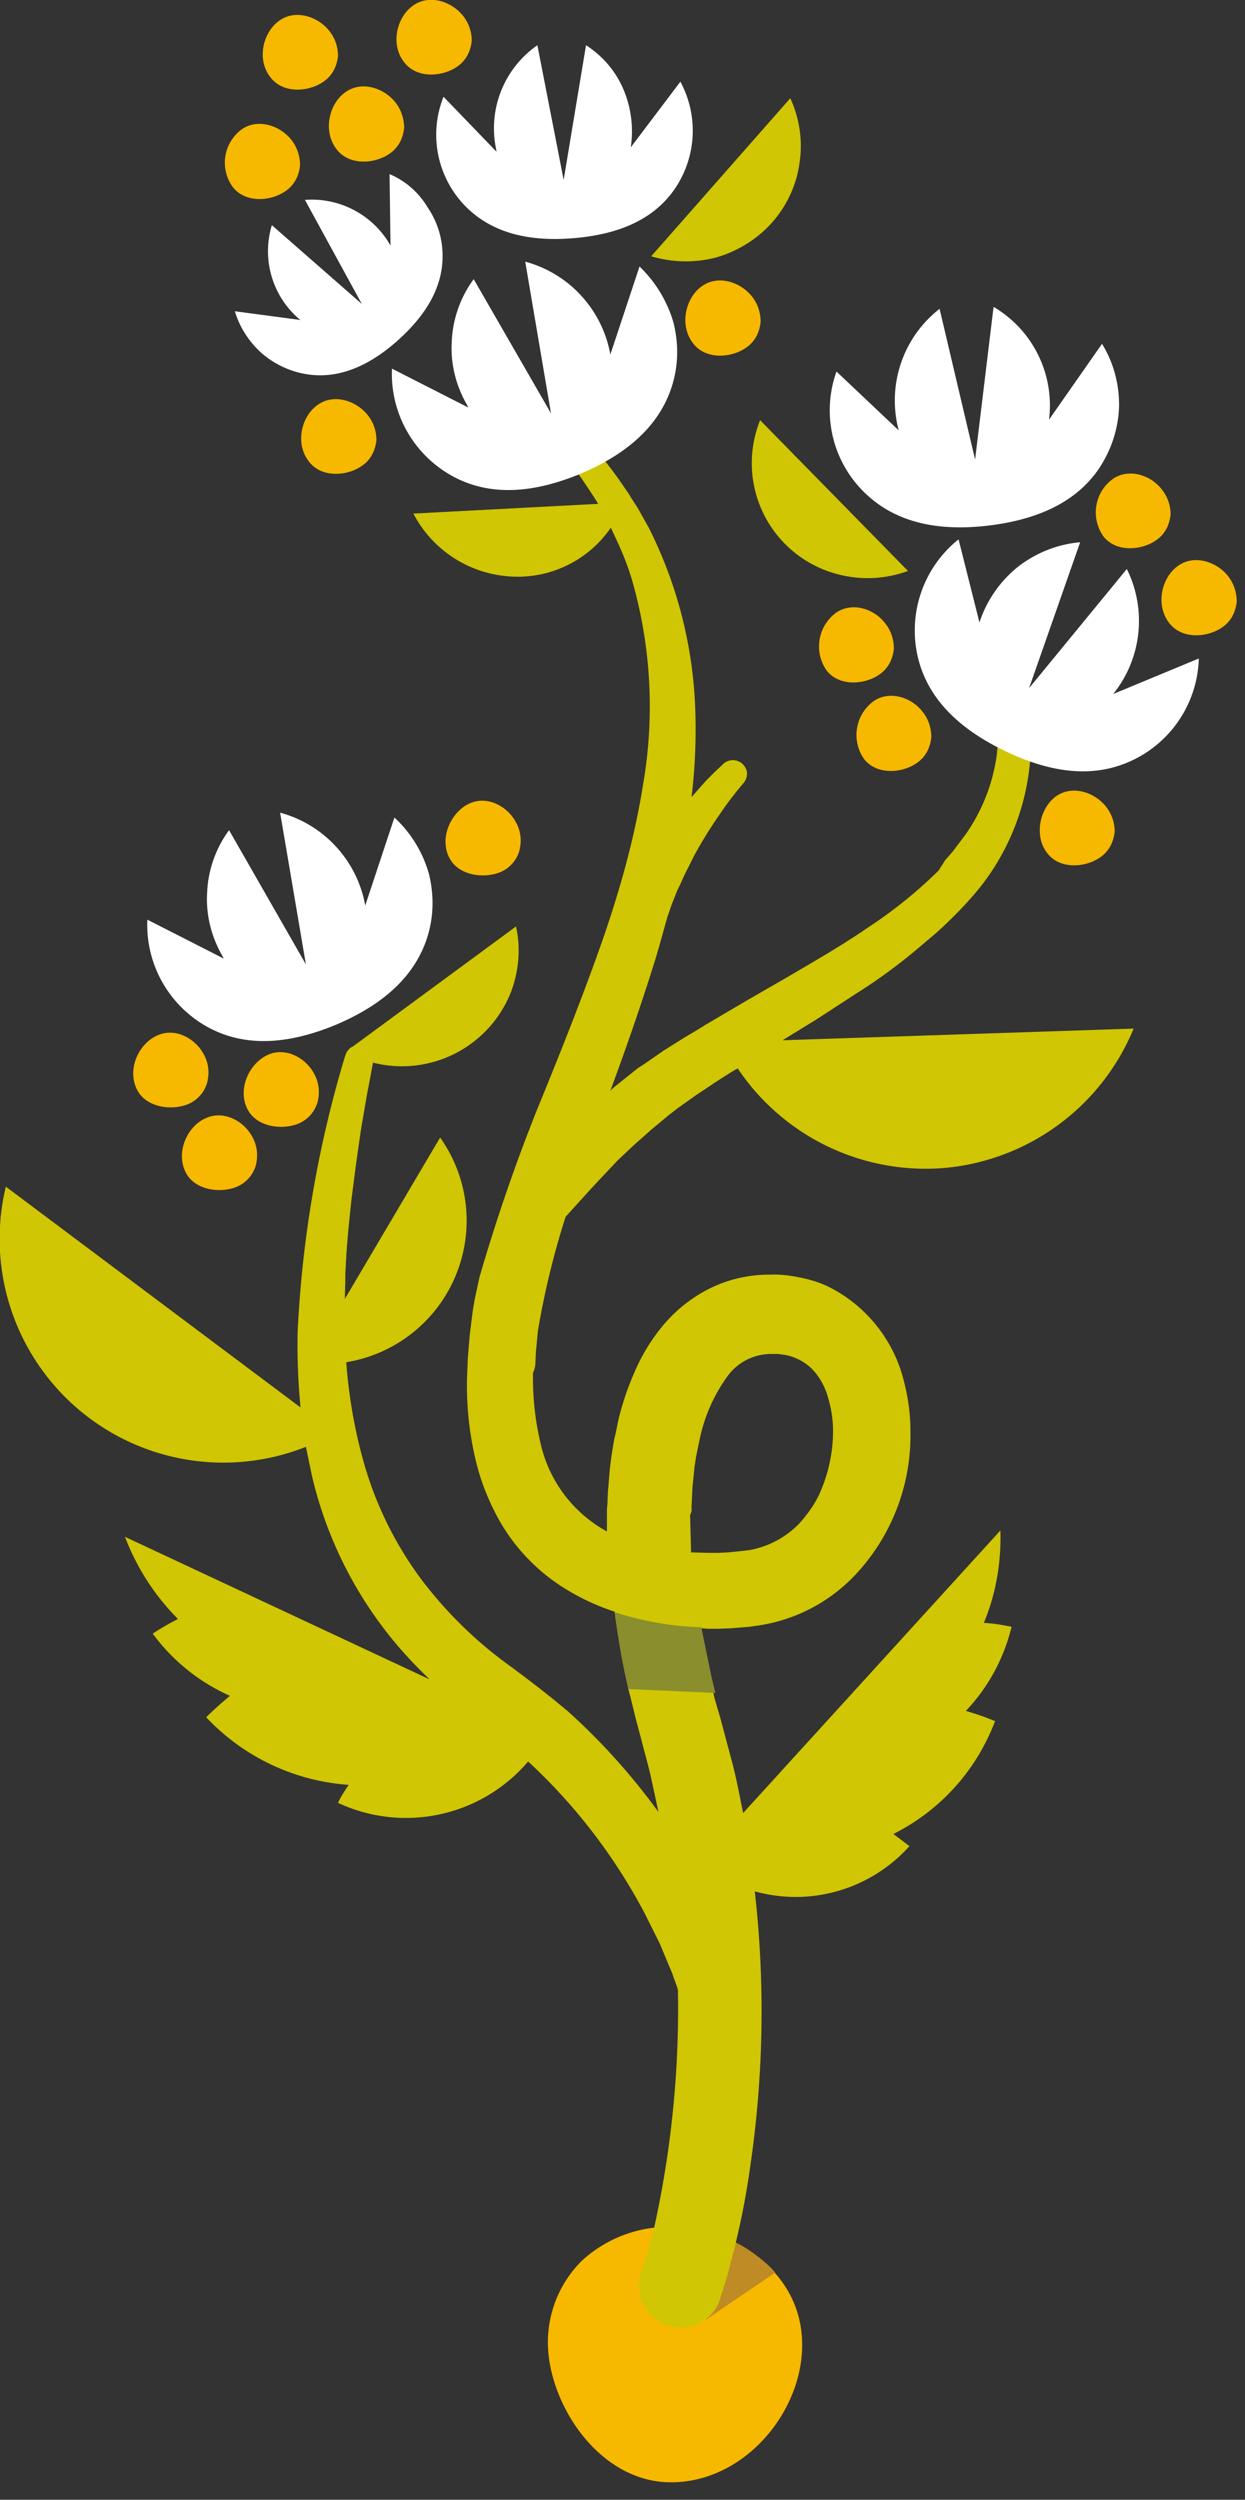 <svg version="1.1" id="Ebene_1" xmlns="http://www.w3.org/2000/svg" x="0" y="0" viewBox="0 0 256 514" xml:space="preserve">
  <rect x="0" y="0" width="256" height="514" fill="#333333" stroke="none"/>
  <style>
    .st0{fill:#f7b800}.st2{fill:#d0c603}.st3{fill:#fff}
  </style>
  <path class="st0" d="M138.7 510.4c-14.3.5-24.6-14-25.9-26.2a23.6 23.6 0 0 1 6.9-19.4 26.5 26.5 0 0 1 20.5-6.8c2.7.2 5.4.8 7.9 1.8 8.4 3.1 15.7 10.1 16.7 19.8 1.6 14.3-10.4 30.3-26.1 30.8z"/>
  <path d="m159.4 467.3-14.3 9.7 4.2-16.5c2.7.2 8.5 4.7 10.1 6.8z" fill="#bf8b25"/>
  <path class="st0" d="M32.6 212.8c3.7-1.5 7.7.9 9.3 4 1 1.8 1.2 3.8.7 5.8a6.8 6.8 0 0 1-4.1 4.5c-3.4 1.3-8.6.6-10.4-3.2-2-4.2.5-9.5 4.5-11.1zm64.2-47.7c3.7-1.5 7.7.9 9.3 4 1 1.8 1.2 3.8.7 5.8a6.8 6.8 0 0 1-4.1 4.5c-3.4 1.3-8.6.6-10.4-3.2-2-4.2.6-9.5 4.5-11.1zm-54.2 64.7c3.7-1.5 7.7.9 9.3 4 1 1.8 1.2 3.8.7 5.8a6.8 6.8 0 0 1-4.1 4.5c-3.4 1.3-8.6.6-10.4-3.2-2-4.3.6-9.6 4.5-11.1zm12.7-13c3.7-1.5 7.7.9 9.3 4 1 1.8 1.2 3.8.7 5.8a6.8 6.8 0 0 1-4.1 4.5c-3.4 1.3-8.6.6-10.4-3.2-2-4.2.6-9.5 4.5-11.1zM65.4 83.2c3.3-2.3 7.7-.8 10 1.9 1.3 1.5 2 3.4 2 5.4-.1 1-.4 2.1-.9 3s-1.2 1.7-2.1 2.3c-3 2.1-8.2 2.5-10.8-.8-3-3.7-1.7-9.4 1.8-11.8zm79-24.4c3.3-2.3 7.7-.8 10 1.9 1.3 1.5 2 3.4 2 5.5-.1 1-.4 2.1-.9 3s-1.2 1.7-2.1 2.3c-3 2.1-8.2 2.5-10.8-.8-3-3.7-1.7-9.5 1.8-11.9zM57.5 4.2c3.3-2.3 7.7-.8 10 1.9 1.3 1.5 2 3.4 2 5.4-.1 1-.4 2.1-.9 3s-1.2 1.7-2.1 2.3c-3 2.1-8.2 2.5-10.8-.8-3-3.6-1.7-9.4 1.8-11.8zm-7.8 22.4c3.3-2.3 7.7-.8 10 1.9 1.3 1.5 2 3.5 2 5.5-.1 1-.4 2.1-.9 3s-1.2 1.7-2.1 2.3c-3 2.1-8.2 2.5-10.8-.8a8.5 8.5 0 0 1 1.8-11.9zm21.4-7.7c3.3-2.3 7.7-.8 10 1.9 1.3 1.5 2 3.5 2 5.5-.1 1-.4 2.1-.9 3S81 31 80.1 31.6c-3 2.1-8.2 2.5-10.8-.8-3-3.7-1.7-9.5 1.8-11.9zM171.9 126c3.3-2.3 7.7-.8 9.9 1.9 1.3 1.5 2 3.4 2 5.5-.1 1-.4 2.1-.9 3s-1.2 1.7-2.1 2.3c-3 2.1-8.2 2.5-10.8-.8a8.6 8.6 0 0 1 1.9-11.9zm56.9-27.5c3.3-2.3 7.7-.8 9.9 1.9 1.3 1.5 2 3.4 2 5.4-.1 1-.4 2.1-.9 3s-1.2 1.7-2.1 2.3c-3 2.1-8.2 2.5-10.8-.8a8.5 8.5 0 0 1 1.9-11.8zm-49.2 45.7c3.3-2.3 7.7-.8 9.9 1.9 1.3 1.5 2 3.4 2 5.5-.1 1-.4 2.1-.9 3s-1.2 1.7-2.1 2.3c-3 2.1-8.2 2.5-10.8-.8a8.6 8.6 0 0 1 1.9-11.9zm37.6 19.5c3.3-2.3 7.7-.8 10 1.9 1.3 1.5 2 3.4 2 5.4-.1 1-.4 2.1-.9 3s-1.2 1.7-2.1 2.3c-3 2.1-8.2 2.5-10.8-.8-2.9-3.6-1.6-9.4 1.8-11.8zm25.1-47.4c3.3-2.3 7.7-.8 10 1.9 1.3 1.5 2 3.5 2 5.5-.1 1-.4 2.1-.9 3s-1.2 1.7-2.1 2.3c-3 2.1-8.2 2.5-10.8-.8-3-3.7-1.7-9.5 1.8-11.9zM85 1.1C88.3-1.2 92.7.3 95 3c1.3 1.5 2 3.4 2 5.4-.1 1-.4 2.1-.9 3s-1.2 1.7-2.1 2.3c-3 2.1-8.2 2.5-10.8-.8-3-3.6-1.7-9.4 1.8-11.8z"/>
  <path class="st2" d="M133.9 52.7c4.4 1.3 9.1 1.4 13.5.2 4.4-1.3 8.4-3.8 11.4-7.2s5-7.7 5.6-12.2c.7-4.5 0-9.2-1.9-13.3l-28.6 32.5zm22.4 33.7a23.6 23.6 0 0 0 16.9 31.9c4.5 1 9.1.7 13.5-.9l-30.4-31z"/>
  <path class="st3" d="m226.6 70.7-10.9 15.6a23.5 23.5 0 0 0-11.4-23.2l-3.8 31.4-7.3-31a23.9 23.9 0 0 0-8.4 25L172 76.4a23.6 23.6 0 0 0 6.1 25.2c6.9 6.5 16.1 7.5 24.9 6.5 8.6-1 17.5-3.9 22.8-11.5 2.6-3.8 4.1-8.2 4.3-12.8.1-4.7-1.1-9.2-3.5-13.1zM81.1 168.1l-6 18.1a24.2 24.2 0 0 0-17.5-19.1l5.3 31.2-15.8-27.6a23.3 23.3 0 0 0-4.5 12.7c-.3 4.6.8 9.1 3.1 13.1l.3.6-15.7-8a24 24 0 0 0 13 22.4c8.4 4.3 17.6 2.6 25.8-.8 8-3.4 15.6-8.7 18.6-17.5 1.5-4.4 1.6-9 .5-13.5a25 25 0 0 0-7.1-11.6zm58.8-151.3-10.2 13.5c.6-4 .1-8.1-1.5-11.9s-4.3-6.9-7.7-9.1L115.9 37l-5.4-27.7a20.8 20.8 0 0 0-8.5 21.3l.1.6-10.9-11.3a21 21 0 0 0 4.5 22.5c5.9 6 14 7.2 21.9 6.6 7.7-.6 15.6-2.8 20.6-9.4a21.2 21.2 0 0 0 1.7-22.8zm-59.8 19 .2 14.7a18.6 18.6 0 0 0-17.6-9.4l11.7 21.4-18.5-16.2a18.4 18.4 0 0 0 5.5 19.2l.4.3L48.3 64c1 3.4 3 6.4 5.6 8.7 2.7 2.3 6 3.8 9.5 4.3 7.2 1 13.5-2.6 18.5-7.1s9.2-10.3 9.1-17.4c0-3.5-1.1-7-3.1-9.9a16.6 16.6 0 0 0-7.8-6.8z"/>
  <path class="st2" d="m160.9 213.9 7-4.3 8.3-5.4a111.2 111.2 0 0 0 12.2-8.9l3.9-3.3c2.6-2.3 5.1-4.8 7.4-7.4a48.4 48.4 0 0 0 12.1-28l.1-.9a60.3 60.3 0 0 0-.7-11.5c-.2-.3-.4-.7-.7-.9-.3-.3-.6-.4-1-.6l-1.1-.2a2 2 0 0 0-1.1.3c-.3.2-.7.4-.9.7-.3.3-.4.6-.6 1l-.2 1.1v.1c0 2.7-.1 5.4-.5 8l-.1 1.2a37.2 37.2 0 0 1-6.4 16.6l-2.7 3.6-1.5 1.7-1.4 2.2a93.9 93.9 0 0 1-14.5 11.7c-5.2 3.6-10.8 6.8-16.4 10.1l-8.5 4.9-8.5 5-2.1 1.3-2.2 1.3-4.3 2.7-4.2 2.9-1.1.7-3 2.4-2 1.6-.7.7c3.1-8.4 6.1-17 8.8-25.6 1.1-3.4 2-6.9 3-10.4l.1-.2.7-2.1.8-2 .4-1 .5-1 .9-2 2-4a88 88 0 0 1 4.7-7.7l1.3-1.9 1.3-1.8 1.4-1.8 1.4-1.7.1-.1a3 3 0 0 0 .7-2c0-.7-.4-1.4-.9-1.9s-1.3-.8-2-.8-1.5.3-2 .8l-1.8 1.7-1.7 1.7-1.6 1.8-1.4 1.6.1-.9c.7-6.2.9-12.4.6-18.6a90 90 0 0 0-9.5-35.9l-2.3-4.1-1.3-2-.6-1-.7-1-1.3-1.9-1.4-1.9-.7-.9-.6-.8-1.6-1.9c-.5-.6-1.2-1-1.9-1.1s-1.5.1-2.1.6c-.6.5-1 1.1-1.1 1.9-.1.7.1 1.5.5 2.1l.1.1.6 1 .6.8.6.9.6.9 1.2 1.8 1 1.6-38 2a24.1 24.1 0 0 0 19.5 12.9 23.2 23.2 0 0 0 21.1-10l1.4 3c1.2 2.6 2.2 5.2 3 7.9a94.2 94.2 0 0 1 2.2 42.1c-1.8 11.3-5 22.5-8.9 33.5-3.9 11-8.3 22-12.8 33a371.2 371.2 0 0 0-11.9 34.6l-.5 2.3-.5 2.3-.4 2.4-.3 2.4-.3 2.4-.2 2.4-.2 2.4-.1 2.4a66 66 0 0 0 2 19.8c.9 3.4 2.2 6.7 3.8 9.8a39.2 39.2 0 0 0 14.7 15.7 46.5 46.5 0 0 0 9.5 4.4l.3.1v.1c.7 5.3 1.6 10.5 2.8 15.7v.1l.4 1.5 1.1 4.5 1.2 4.5c.7 2.8 1.5 5.5 2.1 8.3l1.4 6.5a132.5 132.5 0 0 0-18.6-20.7l-2.9-2.4-2.9-2.3-3-2.3-2.8-2.1a85 85 0 0 1-18.9-18.5 74 74 0 0 1-11.5-23.6c-1.9-6.7-3.1-13.7-3.6-20.6a29.5 29.5 0 0 0 19.3-46.2l-19.6 33.2v-.1l.1-3.5V262l.1-1.7c.2-4.6.7-9.3 1.2-13.9l.9-7 1-7 1.2-7 1.3-6.9v-.6a3 3 0 0 0-.4-1.6 3.4 3.4 0 0 0-1.8-1.3 3 3 0 0 0-2.1.3h-.1l-.4.3-.6.7-.3.7a235.5 235.5 0 0 0-9.8 56.9c-.1 5.2.1 10.3.6 15.5L1.2 244a46 46 0 0 0 61.7 53.5l1.3 6.2a83 83 0 0 0 22 39.5l2.1 2.1L25.7 316a48.2 48.2 0 0 0 10.9 16.9c-1.8.9-3.5 1.9-5.2 3 4.1 5.6 9.6 10 15.9 12.8a67 67 0 0 0-4.9 4.4A44.4 44.4 0 0 0 71.7 367c-.8 1.2-1.6 2.4-2.2 3.7a33 33 0 0 0 39.1-8.5 116.4 116.4 0 0 1 24 31.3l3 6 2.6 6.2 1.1 3.1.1.4a209 209 0 0 1-4.9 48.9l-.3 1.3-1.1 4-.6 2-.3.9-.3.8-.1.3a8.5 8.5 0 0 0 5.4 10.7c2.1.7 4.5.6 6.5-.4l1.5-.9c1.3-1 2.3-2.3 2.8-3.9l.2-.7.2-.6.4-1.2.7-2.3 1.2-4.6.6-2.3v-.1a159.6 159.6 0 0 0 3-15.9 218.8 218.8 0 0 0 .9-56.3 31.4 31.4 0 0 0 31.8-9.3l-3.3-2.5a42.8 42.8 0 0 0 20.9-23.2c-1.9-.8-3.9-1.5-6-2.1a38.1 38.1 0 0 0 9.4-17.3c-1.9-.4-3.8-.7-5.7-.8 2.5-6 3.6-12.5 3.4-19l-52.9 58.1-.3-1.5c-.6-3-1.2-6.1-2-9.1l-2.4-9-1.2-4.1-.2-.9v-.1l-.8-3.1-2.1-10.2h.4l1.3.1h2.4l2.5-.1 2.5-.2 1.2-.1 1.4-.2a34.4 34.4 0 0 0 20.2-10.3 41.9 41.9 0 0 0 11.5-30c0-3.7-.6-7.4-1.6-11a29.6 29.6 0 0 0-15.4-18.5c-1.9-.9-4-1.5-6.1-1.9-2-.4-4-.6-6.1-.5-4.2 0-8.4 1-12.2 2.9a30 30 0 0 0-9.6 7.7 39 39 0 0 0-5.8 9.6 57.5 57.5 0 0 0-3.3 9.9l-.5 2.5-.3 1.2-.2 1.2-.4 2.5-.3 2.4-.2 2.4-.2 2.4-.1 2.4-.1 1.2v4.5a27.5 27.5 0 0 1-13.4-17.1 58.1 58.1 0 0 1-1.8-15.5c.4-.9.5-1.6.5-2.3l.1-2.1.2-2.1.2-2.1a167.7 167.7 0 0 1 5.7-23.5l2.8-3.1 3.1-3.4 1.6-1.7 1.6-1.7 1.6-1.7 1.7-1.6 1.7-1.6 3.5-3.1 1.8-1.5 1.8-1.5.9-.7.9-.7 3.8-2.7 3.9-2.6 2-1.3 2.1-1.3.6-.3a46.5 46.5 0 0 0 43.1 20.4 46.6 46.6 0 0 0 38.3-28.6l-72.2 2.4zm-18.7 96.8v-1l.1-2 .1-2 .2-2 .2-2 .3-2 .4-2 .4-1.9a33.8 33.8 0 0 1 5.6-12.7 11.1 11.1 0 0 1 9.1-4.7h1.4l1.4.2a10.5 10.5 0 0 1 6.3 3.7c1.2 1.5 2.1 3.3 2.6 5.2a24 24 0 0 1 1 6.6 31.7 31.7 0 0 1-3 13.5c-1 2-2.3 3.8-3.8 5.5a18.9 18.9 0 0 1-7.9 5c-1 .3-2 .6-3.1.7l-.8.1-1 .1-2 .2-2 .1h-2l-3.6-.1-.2-7.6.3-.9z"/>
  <path class="st2" d="M105.1 203.9a24.1 24.1 0 0 1-28.4 14.6c-1.9-.5-3.7-1.2-5.4-2.2l.6-.7.5-.3 33.7-24.8c1 4.4.6 9.1-1 13.4z"/>
  <path class="st3" d="m246.5 135.4-17.6 7.3a24 24 0 0 0 2.8-25.7l-20.1 24.5 10.5-30c-4.6.4-8.9 2.1-12.6 4.9a24.4 24.4 0 0 0-7.9 11l-.2.6-4.3-17.1a24 24 0 0 0-8.3 24.5c2.3 9.2 9.6 15 17.6 18.9 7.8 3.8 16.8 6.1 25.4 2.5a23.9 23.9 0 0 0 14.7-21.4zm-115-80.6-6 18.1A24.2 24.2 0 0 0 108 53.8l5.3 31.2-15.9-27.6a23.3 23.3 0 0 0-4.5 12.7c-.3 4.6.8 9.1 3.1 13.1l.3.6-15.7-8a24 24 0 0 0 13 22.4c8.4 4.3 17.6 2.6 25.8-.8 8-3.4 15.6-8.7 18.6-17.5 1.5-4.4 1.6-9 .5-13.5a26.1 26.1 0 0 0-7-11.6z"/>
  <path d="m147.1 348.1-17.9-.8c-1.2-5.2-2.1-10.4-2.8-15.8a64 64 0 0 0 17.8 3.1l2.1 10.2.8 3.3z" fill="#8a8e2d"/>
</svg>
